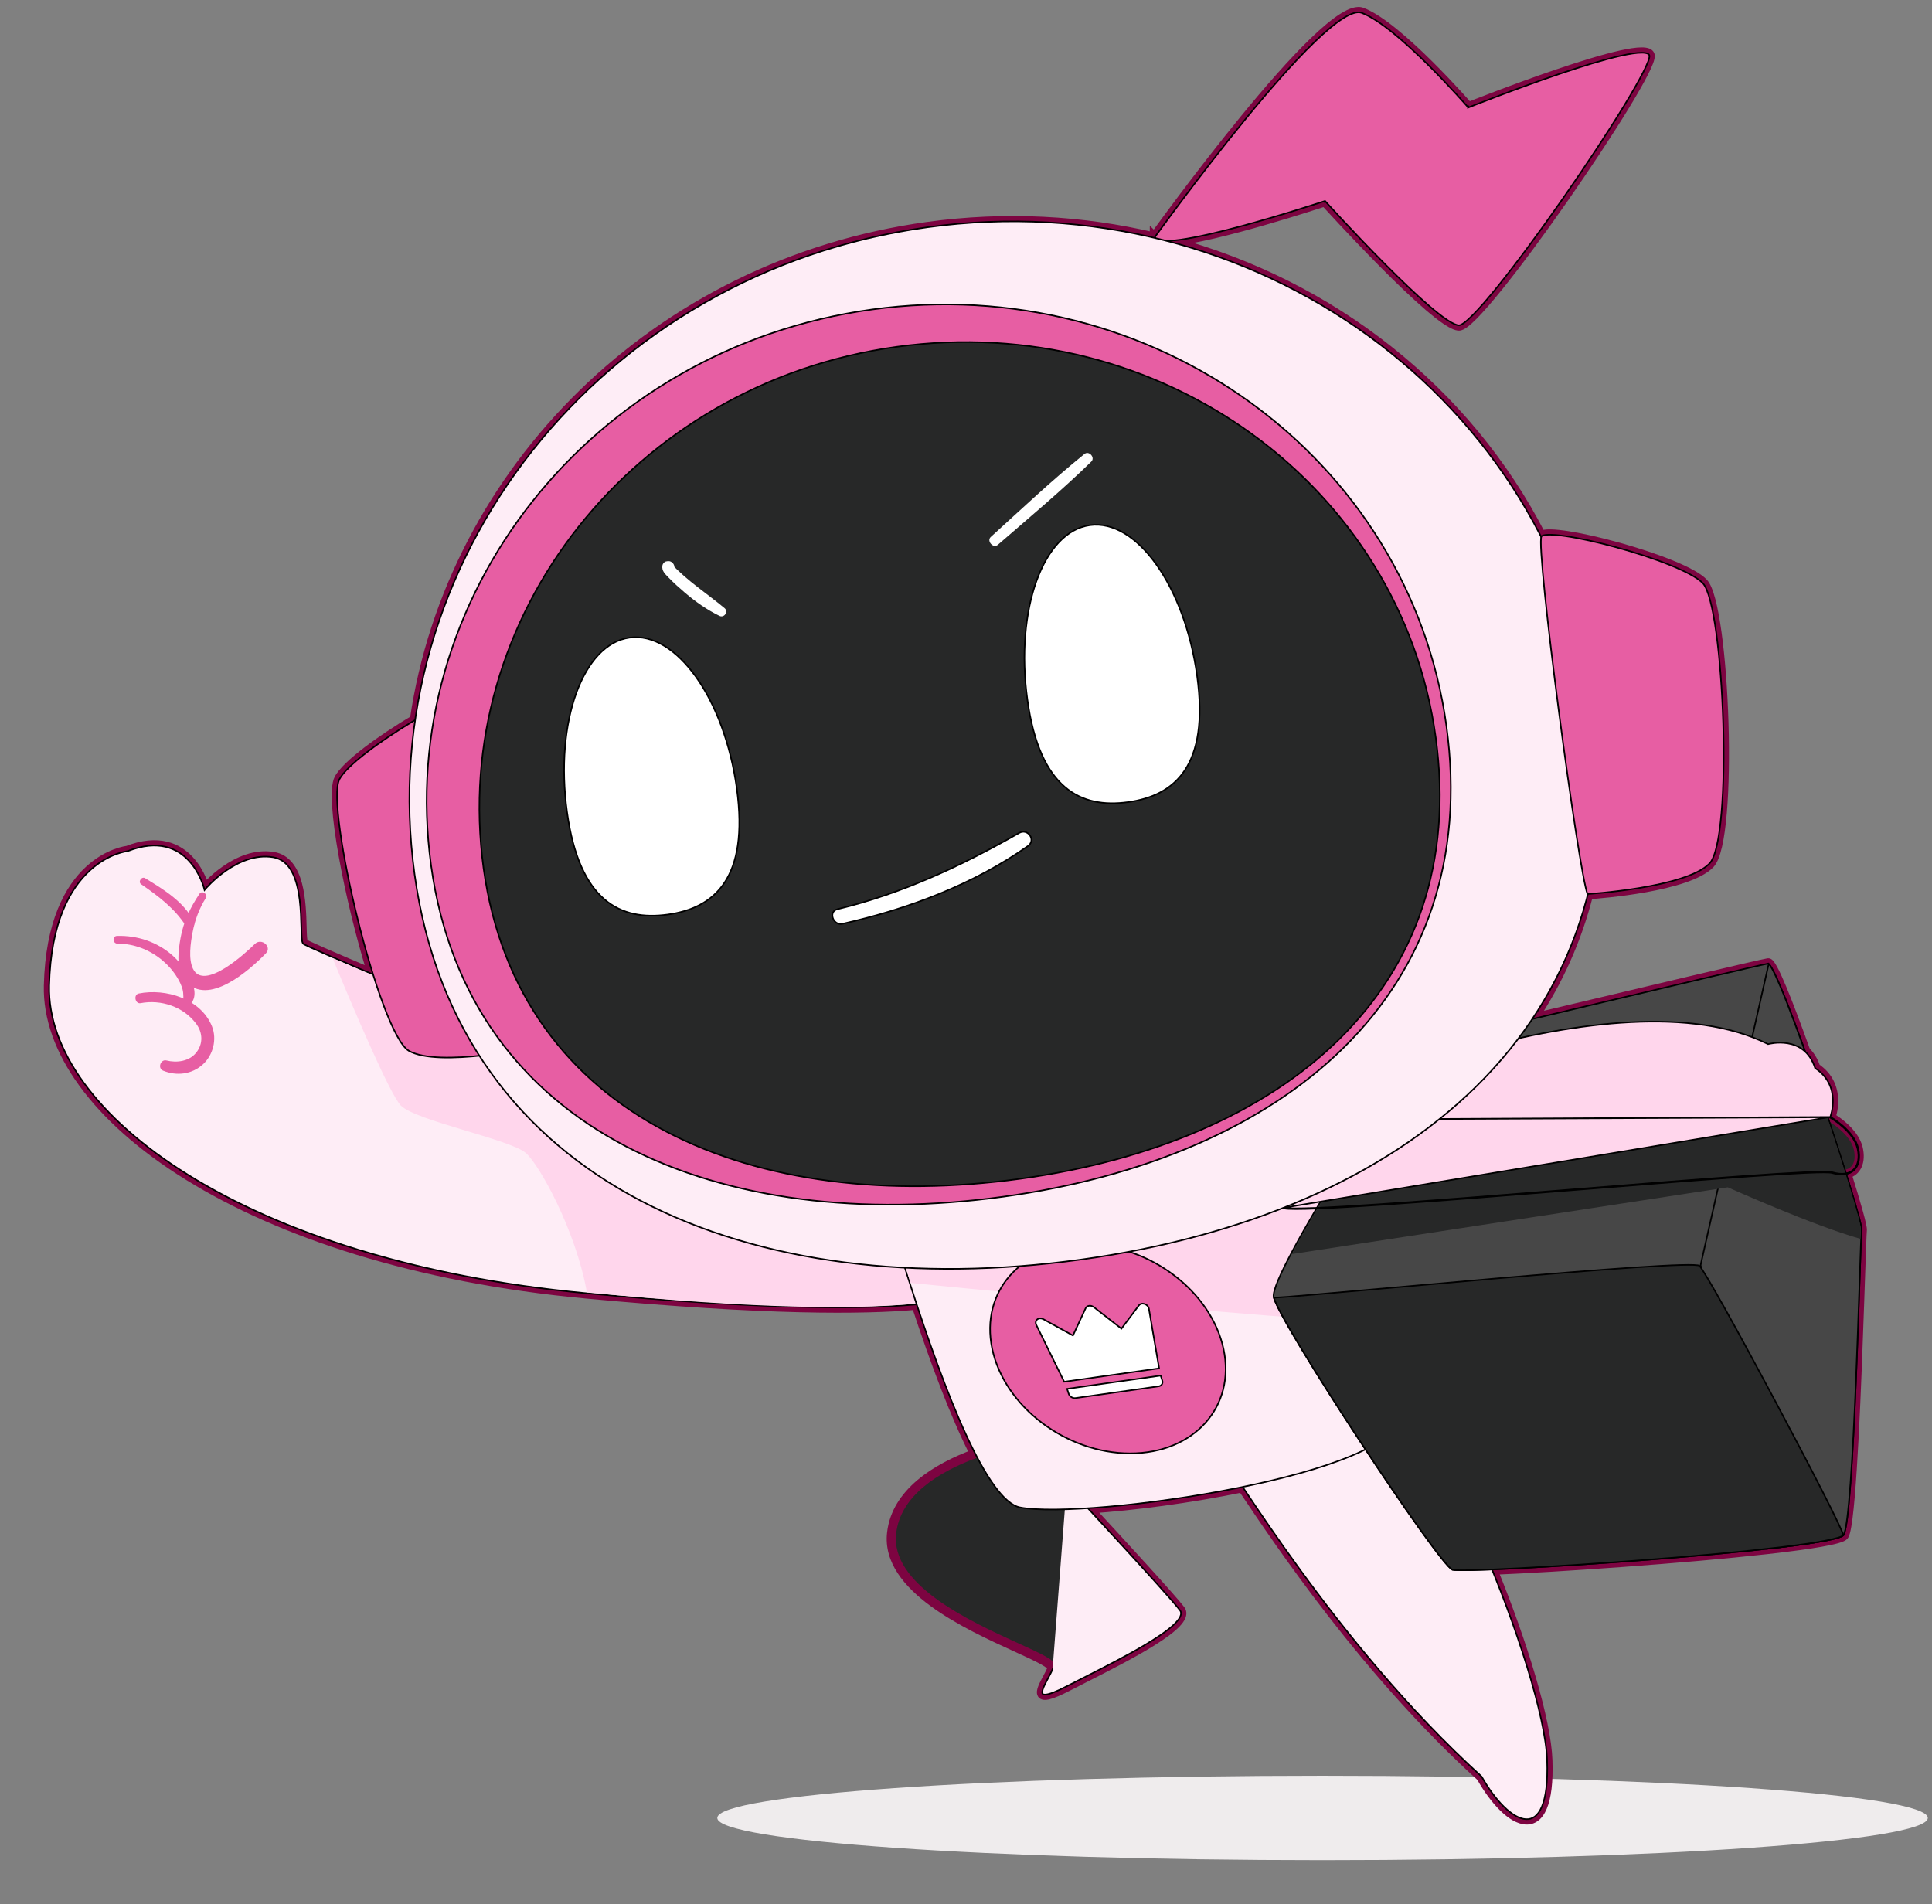 <svg width="211" height="208" viewBox="0 0 211 208" fill="none" xmlns="http://www.w3.org/2000/svg">
<rect x="0" y="0" width="211" height="208" fill="#808080" stroke="none"/>
<g id="Personal Brand Cousellor">
<g id="Vector" style="mix-blend-mode:luminosity">
<path d="M144.44 203.17C180.948 203.17 210.543 201.106 210.543 198.561C210.543 196.015 180.948 193.952 144.44 193.952C107.932 193.952 78.337 196.015 78.337 198.561C78.337 201.106 107.932 203.17 144.44 203.17Z" fill="#EFECED"/>
</g>
<g id="Group 1000002640">
<g id="pink outline">
<mask id="path-2-outside-1_1640_25029" maskUnits="userSpaceOnUse" x="4.283" y="0.264" width="200" height="200" fill="black">
<rect fill="white" x="4.283" y="0.264" width="200" height="200"/>
<path fill-rule="evenodd" clip-rule="evenodd" d="M126.064 25.837C126.064 25.837 144.751 -0.18 148.741 1.327C152.73 2.835 160.382 11.648 160.382 11.648C160.382 11.648 179.919 3.862 180.22 6.074C180.523 8.286 161.731 35.636 159.338 35.614C156.945 35.593 144.687 22.045 144.687 22.045C144.687 22.045 132.678 26.027 127.946 26.363C145.47 31.054 160.247 42.713 168.333 58.484C169.62 57.483 183.746 61.193 186.047 63.657C188.403 66.18 189.398 91.667 186.755 94.376C184.31 96.882 174.884 97.624 173.488 97.721C172.241 102.621 170.222 107.108 167.533 111.167C178.473 108.564 192.407 105.261 193.108 105.161C193.567 105.095 195.299 109.445 197.215 114.809C197.661 115.226 198.046 115.807 198.306 116.609C201.293 118.6 199.966 122.029 199.966 122.029C199.966 122.029 202.51 123.468 202.953 125.459C203.267 126.872 202.8 127.951 201.711 128.22C202.753 131.549 203.441 133.992 203.394 134.362C203.353 134.692 203.281 136.815 203.178 139.846V139.846V139.846V139.847V139.847V139.847L203.178 139.856L203.178 139.859C203.154 140.551 203.129 141.289 203.103 142.064C202.798 150.922 202.285 164.556 201.564 167.294C201.511 167.493 201.458 167.634 201.403 167.712C201.241 167.944 200.31 168.197 198.827 168.457C198.167 168.573 197.398 168.69 196.538 168.809C195.456 168.957 194.231 169.107 192.9 169.256V169.257L192.899 169.255C183.923 170.257 170.138 171.21 163.071 171.5C166.369 179.593 168.899 187.943 169.049 192.269C169.379 201.892 164.734 199.403 161.747 194.094C149.184 182.685 139.692 168.502 135.718 162.566L135.674 162.5C129.951 163.676 123.822 164.484 118.992 164.804C122.353 168.44 128.03 174.617 128.941 175.834C130.097 177.376 123.168 180.887 118.339 183.334L118.335 183.337L118.321 183.344C117.686 183.665 117.088 183.969 116.549 184.247C112.842 186.16 113.608 184.724 114.375 183.288C114.566 182.93 114.758 182.571 114.879 182.264C115.067 181.791 113.378 181.02 110.981 179.926L110.981 179.925C105.616 177.476 96.707 173.409 97.375 167.447C97.873 162.999 102.276 160.33 106.423 158.788C104.282 154.61 102.081 148.696 100.056 142.559C94.403 143.068 83.756 143.173 64.022 141.332C26.69 137.847 4.955 121.587 5.287 107.65C5.62 93.713 13.915 92.883 13.915 92.883C20.718 90.228 22.378 97.031 22.378 97.031C22.378 97.031 25.862 92.883 29.843 93.546C32.796 94.038 32.92 98.637 32.99 101.251C33.014 102.162 33.032 102.831 33.161 103.003C33.263 103.138 36.121 104.386 40.614 106.288C38.096 98.191 35.967 87.06 36.996 85.072C37.803 83.516 41.595 80.773 45.262 78.584C49.242 51.427 71.606 28.819 101.28 24.737C109.825 23.561 118.202 24.029 126.065 25.889C126.063 25.872 126.062 25.854 126.062 25.835L126.064 25.837Z"/>
</mask>
<path fill-rule="evenodd" clip-rule="evenodd" d="M126.064 25.837C126.064 25.837 144.751 -0.18 148.741 1.327C152.73 2.835 160.382 11.648 160.382 11.648C160.382 11.648 179.919 3.862 180.22 6.074C180.523 8.286 161.731 35.636 159.338 35.614C156.945 35.593 144.687 22.045 144.687 22.045C144.687 22.045 132.678 26.027 127.946 26.363C145.47 31.054 160.247 42.713 168.333 58.484C169.62 57.483 183.746 61.193 186.047 63.657C188.403 66.18 189.398 91.667 186.755 94.376C184.31 96.882 174.884 97.624 173.488 97.721C172.241 102.621 170.222 107.108 167.533 111.167C178.473 108.564 192.407 105.261 193.108 105.161C193.567 105.095 195.299 109.445 197.215 114.809C197.661 115.226 198.046 115.807 198.306 116.609C201.293 118.6 199.966 122.029 199.966 122.029C199.966 122.029 202.51 123.468 202.953 125.459C203.267 126.872 202.8 127.951 201.711 128.22C202.753 131.549 203.441 133.992 203.394 134.362C203.353 134.692 203.281 136.815 203.178 139.846V139.846V139.846V139.847V139.847V139.847L203.178 139.856L203.178 139.859C203.154 140.551 203.129 141.289 203.103 142.064C202.798 150.922 202.285 164.556 201.564 167.294C201.511 167.493 201.458 167.634 201.403 167.712C201.241 167.944 200.31 168.197 198.827 168.457C198.167 168.573 197.398 168.69 196.538 168.809C195.456 168.957 194.231 169.107 192.9 169.256V169.257L192.899 169.255C183.923 170.257 170.138 171.21 163.071 171.5C166.369 179.593 168.899 187.943 169.049 192.269C169.379 201.892 164.734 199.403 161.747 194.094C149.184 182.685 139.692 168.502 135.718 162.566L135.674 162.5C129.951 163.676 123.822 164.484 118.992 164.804C122.353 168.44 128.03 174.617 128.941 175.834C130.097 177.376 123.168 180.887 118.339 183.334L118.335 183.337L118.321 183.344C117.686 183.665 117.088 183.969 116.549 184.247C112.842 186.16 113.608 184.724 114.375 183.288C114.566 182.93 114.758 182.571 114.879 182.264C115.067 181.791 113.378 181.02 110.981 179.926L110.981 179.925C105.616 177.476 96.707 173.409 97.375 167.447C97.873 162.999 102.276 160.33 106.423 158.788C104.282 154.61 102.081 148.696 100.056 142.559C94.403 143.068 83.756 143.173 64.022 141.332C26.69 137.847 4.955 121.587 5.287 107.65C5.62 93.713 13.915 92.883 13.915 92.883C20.718 90.228 22.378 97.031 22.378 97.031C22.378 97.031 25.862 92.883 29.843 93.546C32.796 94.038 32.92 98.637 32.99 101.251C33.014 102.162 33.032 102.831 33.161 103.003C33.263 103.138 36.121 104.386 40.614 106.288C38.096 98.191 35.967 87.06 36.996 85.072C37.803 83.516 41.595 80.773 45.262 78.584C49.242 51.427 71.606 28.819 101.28 24.737C109.825 23.561 118.202 24.029 126.065 25.889C126.063 25.872 126.062 25.854 126.062 25.835L126.064 25.837Z" fill="#272828"/>
<path d="M148.741 1.327L148.917 0.86L148.917 0.86L148.741 1.327ZM126.064 25.837L125.711 26.19L126.127 26.604L126.469 26.128L126.064 25.837ZM160.382 11.648L160.006 11.976L160.238 12.243L160.567 12.112L160.382 11.648ZM180.22 6.074L179.726 6.141L179.726 6.141L180.22 6.074ZM159.338 35.614L159.334 36.113L159.338 35.614ZM144.687 22.045L145.057 21.71L144.839 21.469L144.53 21.571L144.687 22.045ZM127.946 26.363L127.911 25.865L127.817 26.845L127.946 26.363ZM168.333 58.484L167.889 58.712L168.164 59.248L168.64 58.878L168.333 58.484ZM186.047 63.657L185.682 63.997L186.047 63.657ZM186.755 94.376L187.112 94.725L187.112 94.725L186.755 94.376ZM173.488 97.721L173.454 97.223L173.094 97.248L173.005 97.598L173.488 97.721ZM167.533 111.167L167.117 110.891L166.419 111.945L167.649 111.652L167.533 111.167ZM193.108 105.161L193.037 104.667L193.108 105.161ZM197.215 114.809L196.745 114.977L196.786 115.091L196.874 115.173L197.215 114.809ZM198.306 116.609L197.831 116.763L197.885 116.928L198.029 117.024L198.306 116.609ZM199.966 122.029L199.5 121.849L199.345 122.251L199.72 122.464L199.966 122.029ZM202.953 125.459L202.466 125.567V125.567L202.953 125.459ZM201.711 128.22L201.592 127.736L201.077 127.863L201.235 128.369L201.711 128.22ZM203.394 134.362L203.889 134.424V134.424L203.394 134.362ZM203.178 139.846L202.679 139.829L202.679 139.837V139.846H203.178ZM203.178 139.847L203.677 139.865L203.677 139.856V139.847H203.178ZM203.178 139.856L202.679 139.838L202.679 139.842L203.178 139.856ZM203.178 139.859L203.676 139.876L203.676 139.874L203.178 139.859ZM203.103 142.064L203.601 142.081L203.103 142.064ZM201.564 167.294L201.081 167.167L201.081 167.167L201.564 167.294ZM201.403 167.712L201.812 167.998L201.812 167.998L201.403 167.712ZM198.827 168.457L198.74 167.966H198.74L198.827 168.457ZM196.538 168.809L196.47 168.314H196.47L196.538 168.809ZM192.9 169.256L192.844 168.76L192.401 168.809V169.256H192.9ZM192.9 169.257L192.414 169.373L193.399 169.257H192.9ZM192.899 169.255L193.385 169.14L193.282 168.711L192.844 168.759L192.899 169.255ZM163.071 171.5L163.051 171.001L162.341 171.031L162.609 171.688L163.071 171.5ZM169.049 192.269L169.547 192.252V192.252L169.049 192.269ZM161.747 194.094L162.182 193.849L162.143 193.779L162.083 193.724L161.747 194.094ZM135.718 162.566L136.133 162.288H136.133L135.718 162.566ZM135.674 162.5L136.089 162.222L135.902 161.943L135.573 162.011L135.674 162.5ZM118.992 164.804L118.959 164.306L117.917 164.375L118.626 165.143L118.992 164.804ZM128.941 175.834L128.542 176.133L128.542 176.134L128.941 175.834ZM118.339 183.334L118.563 183.78L118.565 183.779L118.339 183.334ZM118.335 183.337L118.111 182.891L118.11 182.891L118.335 183.337ZM118.321 183.344L118.095 182.899L118.095 182.899L118.321 183.344ZM116.549 184.247L116.32 183.803L116.32 183.803L116.549 184.247ZM114.375 183.288L113.935 183.053L114.375 183.288ZM114.879 182.264L114.416 182.08L114.416 182.08L114.879 182.264ZM110.981 179.926L111.188 179.472L111.177 179.467L111.166 179.462L110.981 179.926ZM110.981 179.925L110.774 180.379L110.785 180.384L110.796 180.389L110.981 179.925ZM97.375 167.447L97.871 167.503L97.375 167.447ZM106.423 158.788L106.597 159.256L107.123 159.06L106.867 158.561L106.423 158.788ZM100.056 142.559L100.53 142.403L100.406 142.027L100.011 142.063L100.056 142.559ZM64.022 141.332L63.976 141.828L64.022 141.332ZM5.287 107.65L4.788 107.638L5.287 107.65ZM13.915 92.883L13.965 93.379L14.033 93.372L14.097 93.348L13.915 92.883ZM22.378 97.031L21.893 97.149L22.126 98.106L22.76 97.352L22.378 97.031ZM29.843 93.546L29.761 94.038L29.843 93.546ZM32.99 101.251L32.491 101.264L32.99 101.251ZM33.161 103.003L33.56 102.703L33.56 102.703L33.161 103.003ZM40.614 106.288L40.419 106.747L41.409 107.166L41.09 106.14L40.614 106.288ZM36.996 85.072L36.553 84.843L36.996 85.072ZM45.262 78.584L45.518 79.013L45.722 78.891L45.756 78.656L45.262 78.584ZM101.28 24.737L101.348 25.231L101.28 24.737ZM126.065 25.889L125.95 26.375L126.643 26.538L126.56 25.831L126.065 25.889ZM126.062 25.835L126.414 25.482L125.574 24.644L125.563 25.831L126.062 25.835ZM148.917 0.86C148.525 0.712 148.096 0.752 147.684 0.876C147.268 1.002 146.82 1.23 146.353 1.526C145.418 2.12 144.333 3.04 143.168 4.162C140.833 6.41 138.109 9.539 135.52 12.701C132.929 15.866 130.464 19.077 128.647 21.495C127.738 22.705 126.992 23.717 126.472 24.427C126.212 24.782 126.009 25.061 125.871 25.252C125.801 25.348 125.748 25.421 125.713 25.47C125.695 25.495 125.681 25.514 125.672 25.526C125.668 25.533 125.664 25.537 125.662 25.541C125.661 25.542 125.66 25.544 125.659 25.544C125.659 25.545 125.659 25.545 125.659 25.545C125.659 25.546 125.658 25.546 126.064 25.837C126.469 26.128 126.469 26.128 126.469 26.128C126.469 26.127 126.469 26.127 126.47 26.127C126.47 26.126 126.471 26.125 126.472 26.123C126.474 26.12 126.478 26.116 126.482 26.109C126.491 26.097 126.504 26.078 126.522 26.054C126.557 26.005 126.61 25.933 126.678 25.838C126.816 25.648 127.018 25.37 127.277 25.017C127.795 24.309 128.539 23.301 129.445 22.095C131.257 19.683 133.713 16.483 136.292 13.333C138.874 10.179 141.569 7.087 143.86 4.88C145.008 3.775 146.037 2.909 146.888 2.369C147.314 2.098 147.677 1.921 147.973 1.831C148.273 1.741 148.457 1.753 148.564 1.794L148.917 0.86ZM160.382 11.648C160.759 11.321 160.759 11.321 160.759 11.321C160.759 11.321 160.759 11.321 160.759 11.321C160.758 11.32 160.758 11.32 160.758 11.319C160.757 11.318 160.755 11.317 160.753 11.314C160.749 11.31 160.744 11.303 160.736 11.295C160.721 11.278 160.699 11.253 160.67 11.22C160.613 11.154 160.528 11.058 160.419 10.935C160.2 10.69 159.884 10.338 159.492 9.911C158.709 9.057 157.622 7.902 156.409 6.699C155.197 5.497 153.854 4.242 152.557 3.189C151.272 2.145 149.994 1.267 148.917 0.86L148.564 1.794C149.482 2.141 150.657 2.931 151.928 3.963C153.189 4.987 154.507 6.218 155.706 7.408C156.905 8.597 157.981 9.739 158.757 10.585C159.145 11.008 159.458 11.356 159.673 11.598C159.781 11.72 159.864 11.814 159.921 11.878C159.949 11.91 159.97 11.935 159.985 11.951C159.992 11.96 159.997 11.966 160.001 11.97C160.002 11.972 160.004 11.973 160.005 11.974C160.005 11.975 160.005 11.975 160.005 11.975C160.006 11.975 160.006 11.976 160.006 11.976C160.006 11.976 160.006 11.976 160.382 11.648ZM180.715 6.006C180.664 5.635 180.4 5.416 180.135 5.309C179.887 5.209 179.585 5.178 179.28 5.179C178.661 5.18 177.83 5.313 176.885 5.525C174.984 5.95 172.493 6.723 170.028 7.559C167.56 8.397 165.102 9.303 163.263 10C162.343 10.348 161.577 10.644 161.041 10.853C160.773 10.958 160.563 11.041 160.419 11.097C160.347 11.126 160.292 11.148 160.255 11.162C160.236 11.17 160.222 11.175 160.212 11.179C160.208 11.181 160.204 11.182 160.201 11.184C160.2 11.184 160.199 11.184 160.199 11.185C160.198 11.185 160.198 11.185 160.198 11.185C160.198 11.185 160.198 11.185 160.382 11.648C160.567 12.112 160.567 12.112 160.567 12.112C160.568 12.112 160.568 12.112 160.568 12.112C160.569 12.111 160.569 12.111 160.571 12.111C160.573 12.11 160.576 12.108 160.581 12.106C160.59 12.103 160.604 12.097 160.622 12.09C160.659 12.075 160.714 12.054 160.785 12.026C160.928 11.969 161.137 11.887 161.404 11.783C161.937 11.575 162.7 11.28 163.617 10.933C165.45 10.239 167.895 9.337 170.349 8.504C172.806 7.67 175.256 6.911 177.103 6.498C178.032 6.291 178.776 6.178 179.283 6.177C179.541 6.176 179.69 6.206 179.761 6.234C179.815 6.256 179.739 6.236 179.726 6.141L180.715 6.006ZM159.334 36.113C159.518 36.115 159.69 36.053 159.827 35.987C159.97 35.917 160.119 35.822 160.268 35.711C160.566 35.49 160.911 35.176 161.289 34.793C162.049 34.025 162.991 32.934 164.041 31.632C166.145 29.024 168.716 25.528 171.199 21.967C173.683 18.406 176.084 14.771 177.848 11.886C178.728 10.444 179.455 9.182 179.953 8.206C180.201 7.719 180.398 7.293 180.529 6.946C180.594 6.773 180.647 6.611 180.68 6.465C180.712 6.327 180.736 6.164 180.715 6.006L179.726 6.141C179.723 6.121 179.73 6.146 179.708 6.241C179.688 6.328 179.652 6.445 179.595 6.594C179.483 6.891 179.305 7.28 179.064 7.752C178.583 8.695 177.872 9.932 176.996 11.365C175.246 14.229 172.857 17.846 170.381 21.396C167.905 24.947 165.348 28.422 163.265 31.006C162.222 32.298 161.305 33.359 160.58 34.091C160.217 34.458 159.913 34.732 159.673 34.91C159.553 34.999 159.46 35.056 159.392 35.089C159.317 35.125 159.307 35.115 159.343 35.115L159.334 36.113ZM144.687 22.045C144.317 22.38 144.318 22.38 144.318 22.38C144.318 22.38 144.318 22.38 144.318 22.38C144.318 22.381 144.319 22.381 144.32 22.382C144.321 22.384 144.324 22.386 144.327 22.39C144.333 22.396 144.342 22.406 144.353 22.419C144.377 22.445 144.411 22.483 144.457 22.533C144.548 22.632 144.681 22.778 144.851 22.964C145.192 23.336 145.681 23.866 146.275 24.503C147.464 25.775 149.075 27.473 150.761 29.173C152.446 30.871 154.214 32.578 155.715 33.864C156.464 34.506 157.157 35.052 157.746 35.441C158.041 35.636 158.319 35.797 158.573 35.913C158.818 36.024 159.081 36.111 159.334 36.113L159.343 35.115C159.296 35.115 159.183 35.094 158.985 35.004C158.796 34.918 158.566 34.787 158.296 34.609C157.757 34.253 157.1 33.737 156.364 33.106C154.894 31.846 153.148 30.162 151.469 28.47C149.792 26.78 148.189 25.09 147.005 23.821C146.413 23.187 145.925 22.659 145.587 22.29C145.417 22.105 145.285 21.96 145.195 21.861C145.15 21.811 145.115 21.774 145.092 21.748C145.081 21.735 145.072 21.726 145.066 21.72C145.063 21.716 145.061 21.714 145.06 21.712C145.059 21.712 145.058 21.711 145.058 21.71C145.058 21.71 145.058 21.71 145.058 21.71C145.057 21.71 145.057 21.71 144.687 22.045ZM127.981 26.861C130.409 26.688 134.646 25.592 138.23 24.557C140.032 24.037 141.685 23.527 142.887 23.148C143.489 22.958 143.977 22.801 144.316 22.691C144.486 22.636 144.617 22.593 144.707 22.564C144.752 22.549 144.786 22.538 144.809 22.53C144.821 22.526 144.83 22.523 144.835 22.521C144.838 22.52 144.841 22.52 144.842 22.519C144.843 22.519 144.843 22.519 144.844 22.518C144.844 22.518 144.844 22.518 144.844 22.518C144.844 22.518 144.845 22.518 144.687 22.045C144.53 21.571 144.53 21.571 144.53 21.571C144.53 21.571 144.53 21.571 144.53 21.571C144.53 21.571 144.529 21.572 144.528 21.572C144.527 21.572 144.525 21.573 144.522 21.574C144.516 21.576 144.508 21.579 144.497 21.582C144.474 21.59 144.44 21.601 144.396 21.616C144.307 21.645 144.176 21.687 144.008 21.742C143.672 21.851 143.185 22.008 142.587 22.196C141.39 22.574 139.745 23.081 137.953 23.599C134.348 24.639 130.215 25.702 127.911 25.865L127.981 26.861ZM168.777 58.257C160.624 42.355 145.729 30.607 128.075 25.881L127.817 26.845C145.211 31.501 159.87 43.072 167.889 58.712L168.777 58.257ZM186.411 63.316C186.069 62.95 185.541 62.592 184.918 62.249C184.287 61.901 183.522 61.55 182.677 61.206C180.987 60.519 178.946 59.849 176.944 59.291C174.942 58.732 172.964 58.28 171.399 58.031C170.618 57.906 169.926 57.83 169.38 57.819C169.107 57.813 168.856 57.824 168.642 57.857C168.443 57.888 168.209 57.949 168.027 58.09L168.64 58.878C168.619 58.895 168.646 58.867 168.796 58.843C168.931 58.822 169.118 58.812 169.359 58.817C169.841 58.827 170.482 58.895 171.242 59.016C172.759 59.258 174.698 59.7 176.676 60.252C178.653 60.803 180.656 61.461 182.301 62.13C183.124 62.465 183.851 62.8 184.437 63.123C185.032 63.45 185.449 63.748 185.682 63.997L186.411 63.316ZM187.112 94.725C187.342 94.49 187.522 94.164 187.671 93.801C187.821 93.432 187.952 92.99 188.066 92.494C188.295 91.501 188.466 90.247 188.588 88.831C188.832 85.996 188.881 82.456 188.774 78.931C188.668 75.406 188.404 71.88 188.018 69.072C187.825 67.669 187.599 66.434 187.345 65.463C187.218 64.978 187.081 64.55 186.932 64.195C186.788 63.848 186.618 63.538 186.411 63.316L185.682 63.997C185.77 64.091 185.884 64.275 186.012 64.58C186.136 64.877 186.259 65.258 186.38 65.716C186.62 66.633 186.839 67.825 187.029 69.208C187.409 71.972 187.671 75.461 187.777 78.962C187.883 82.463 187.833 85.961 187.594 88.745C187.474 90.139 187.308 91.341 187.094 92.27C186.987 92.735 186.871 93.121 186.747 93.424C186.62 93.733 186.499 93.924 186.398 94.028L187.112 94.725ZM173.523 98.219C174.228 98.17 176.954 97.958 179.817 97.443C181.247 97.185 182.725 96.849 184.007 96.415C185.273 95.986 186.415 95.439 187.112 94.725L186.398 94.028C185.873 94.566 184.92 95.052 183.687 95.47C182.47 95.882 181.046 96.207 179.64 96.461C176.829 96.967 174.145 97.175 173.454 97.223L173.523 98.219ZM167.949 111.442C170.668 107.337 172.711 102.799 173.972 97.844L173.005 97.598C171.772 102.443 169.776 106.878 167.117 110.891L167.949 111.442ZM193.037 104.667C192.834 104.696 191.799 104.929 190.242 105.289C188.665 105.654 186.515 106.158 184.046 106.74C179.107 107.903 172.888 109.38 167.418 110.681L167.649 111.652C173.119 110.351 179.337 108.874 184.275 107.711C186.744 107.129 188.892 106.626 190.467 106.261C192.061 105.893 193.031 105.676 193.179 105.655L193.037 104.667ZM197.685 114.641C196.726 111.957 195.811 109.518 195.076 107.757C194.709 106.878 194.383 106.155 194.114 105.652C193.982 105.403 193.853 105.188 193.732 105.031C193.673 104.955 193.6 104.871 193.513 104.804C193.439 104.747 193.267 104.634 193.037 104.667L193.179 105.655C193.09 105.667 193.018 105.649 192.975 105.633C192.934 105.617 192.91 105.599 192.904 105.595C192.894 105.587 192.907 105.595 192.943 105.641C193.012 105.731 193.109 105.887 193.234 106.121C193.479 106.582 193.791 107.27 194.155 108.141C194.88 109.879 195.788 112.298 196.745 114.977L197.685 114.641ZM198.781 116.455C198.497 115.58 198.069 114.925 197.556 114.445L196.874 115.173C197.253 115.528 197.595 116.034 197.831 116.763L198.781 116.455ZM199.966 122.029C200.431 122.209 200.431 122.209 200.431 122.209C200.431 122.209 200.431 122.208 200.431 122.208C200.432 122.208 200.432 122.207 200.432 122.207C200.432 122.206 200.433 122.205 200.433 122.203C200.434 122.2 200.436 122.197 200.437 122.192C200.441 122.183 200.445 122.171 200.451 122.156C200.461 122.125 200.476 122.081 200.493 122.027C200.527 121.917 200.571 121.762 200.614 121.57C200.698 121.188 200.777 120.653 200.754 120.047C200.708 118.823 200.241 117.299 198.583 116.194L198.029 117.024C199.358 117.91 199.72 119.096 199.757 120.084C199.776 120.585 199.71 121.032 199.639 121.355C199.604 121.516 199.567 121.644 199.541 121.729C199.527 121.772 199.516 121.805 199.509 121.825C199.505 121.835 199.503 121.842 199.501 121.846C199.501 121.848 199.5 121.85 199.5 121.85C199.5 121.85 199.5 121.85 199.5 121.85C199.5 121.85 199.5 121.85 199.5 121.85C199.5 121.85 199.5 121.85 199.5 121.85C199.5 121.849 199.5 121.849 199.966 122.029ZM203.44 125.35C203.183 124.197 202.338 123.252 201.623 122.623C201.258 122.301 200.908 122.046 200.65 121.872C200.52 121.784 200.413 121.716 200.337 121.67C200.299 121.646 200.269 121.628 200.247 121.616C200.237 121.61 200.228 121.605 200.222 121.601C200.219 121.599 200.217 121.598 200.215 121.597C200.214 121.596 200.213 121.596 200.213 121.596C200.212 121.595 200.212 121.595 200.212 121.595C200.212 121.595 200.212 121.595 200.211 121.595C200.211 121.595 200.211 121.595 199.966 122.029C199.72 122.464 199.72 122.464 199.72 122.463C199.72 122.463 199.72 122.463 199.72 122.463C199.72 122.463 199.72 122.463 199.72 122.463C199.72 122.463 199.72 122.463 199.72 122.464C199.721 122.464 199.722 122.465 199.724 122.466C199.727 122.468 199.733 122.471 199.741 122.476C199.758 122.485 199.782 122.5 199.815 122.52C199.88 122.56 199.975 122.62 200.091 122.698C200.323 122.856 200.638 123.085 200.964 123.372C201.632 123.96 202.279 124.729 202.466 125.567L203.44 125.35ZM201.831 128.705C202.526 128.533 203.038 128.092 203.314 127.471C203.583 126.867 203.613 126.128 203.44 125.35L202.466 125.567C202.607 126.202 202.56 126.711 202.402 127.066C202.251 127.406 201.986 127.639 201.592 127.736L201.831 128.705ZM203.889 134.424C203.905 134.302 203.888 134.162 203.871 134.054C203.853 133.929 203.823 133.778 203.784 133.606C203.707 133.261 203.591 132.808 203.442 132.268C203.143 131.187 202.709 129.738 202.188 128.071L201.235 128.369C201.755 130.032 202.186 131.468 202.48 132.534C202.627 133.067 202.739 133.502 202.81 133.823C202.846 133.984 202.871 134.11 202.885 134.203C202.901 134.313 202.896 134.33 202.899 134.3L203.889 134.424ZM203.677 139.863C203.728 138.347 203.772 137.06 203.808 136.11C203.844 135.143 203.872 134.561 203.889 134.424L202.899 134.3C202.875 134.493 202.846 135.137 202.811 136.072C202.775 137.024 202.731 138.314 202.679 139.829L203.677 139.863ZM203.677 139.846V139.846H202.679V139.846H203.677ZM203.677 139.846V139.846H202.679V139.846H203.677ZM203.677 139.847V139.846H202.679V139.847H203.677ZM203.677 139.847V139.847H202.679V139.847H203.677ZM203.677 139.847V139.847H202.679V139.847H203.677ZM203.676 139.874L203.677 139.865L202.679 139.829L202.679 139.838L203.676 139.874ZM203.676 139.874L203.677 139.87L202.679 139.842L202.679 139.845L203.676 139.874ZM203.601 142.081C203.628 141.306 203.653 140.568 203.676 139.876L202.679 139.843C202.656 140.534 202.631 141.272 202.604 142.047L203.601 142.081ZM202.046 167.421C202.239 166.688 202.409 165.278 202.563 163.485C202.718 161.676 202.859 159.432 202.988 157C203.245 152.137 203.449 146.51 203.601 142.081L202.604 142.047C202.452 146.476 202.247 152.095 201.991 156.948C201.863 159.375 201.722 161.606 201.569 163.4C201.414 165.21 201.249 166.531 201.081 167.167L202.046 167.421ZM201.812 167.998C201.922 167.841 201.993 167.622 202.046 167.421L201.081 167.167C201.058 167.255 201.037 167.322 201.018 167.37C200.998 167.422 200.989 167.435 200.995 167.426L201.812 167.998ZM198.913 168.948C199.661 168.817 200.284 168.686 200.747 168.554C200.977 168.488 201.182 168.419 201.347 168.344C201.488 168.28 201.688 168.175 201.812 167.998L200.995 167.426C201.037 167.365 201.06 167.379 200.935 167.435C200.833 167.481 200.682 167.535 200.474 167.594C200.06 167.712 199.476 167.836 198.74 167.966L198.913 168.948ZM196.606 169.303C197.47 169.184 198.245 169.066 198.913 168.948L198.74 167.966C198.088 168.08 197.326 168.197 196.47 168.314L196.606 169.303ZM192.955 169.751C194.289 169.602 195.519 169.452 196.606 169.303L196.47 168.314C195.393 168.462 194.172 168.611 192.844 168.76L192.955 169.751ZM193.399 169.257V169.256H192.401V169.257H193.399ZM192.414 169.371L192.414 169.373L193.385 169.142L193.385 169.14L192.414 169.371ZM163.092 171.998C170.168 171.708 183.965 170.754 192.955 169.751L192.844 168.759C183.881 169.759 170.107 170.712 163.051 171.001L163.092 171.998ZM169.547 192.252C169.47 190.024 168.785 186.806 167.719 183.157C166.65 179.498 165.187 175.371 163.533 171.312L162.609 171.688C164.253 175.722 165.704 179.816 166.762 183.437C167.822 187.069 168.477 190.188 168.55 192.287L169.547 192.252ZM161.312 194.338C162.076 195.696 162.954 196.888 163.846 197.759C164.722 198.613 165.683 199.227 166.614 199.279C167.098 199.306 167.563 199.18 167.97 198.875C168.37 198.576 168.686 198.127 168.927 197.554C169.405 196.417 169.631 194.682 169.547 192.252L168.55 192.286C168.632 194.668 168.401 196.23 168.007 197.167C167.813 197.631 167.59 197.913 167.373 198.076C167.163 198.232 166.933 198.297 166.67 198.283C166.108 198.251 165.368 197.849 164.543 197.044C163.735 196.256 162.912 195.146 162.182 193.849L161.312 194.338ZM135.304 162.844C139.277 168.779 148.799 183.008 161.412 194.463L162.083 193.724C149.57 182.361 140.107 168.225 136.133 162.288L135.304 162.844ZM135.259 162.777L135.304 162.844L136.133 162.288L136.089 162.222L135.259 162.777ZM119.025 165.302C123.878 164.98 130.03 164.169 135.774 162.988L135.573 162.011C129.872 163.182 123.765 163.987 118.959 164.306L119.025 165.302ZM129.341 175.535C128.867 174.902 127.198 173.031 125.255 170.891C123.3 168.738 121.039 166.284 119.359 164.465L118.626 165.143C120.306 166.96 122.564 169.412 124.516 171.561C126.479 173.723 128.104 175.549 128.542 176.133L129.341 175.535ZM118.565 183.779C120.973 182.559 123.935 181.058 126.15 179.667C127.252 178.975 128.204 178.289 128.811 177.659C129.111 177.346 129.363 177.012 129.486 176.666C129.617 176.295 129.606 175.889 129.341 175.535L128.542 176.134C128.566 176.165 128.59 176.206 128.545 176.332C128.492 176.482 128.353 176.695 128.092 176.966C127.574 177.505 126.708 178.138 125.619 178.822C123.451 180.184 120.534 181.663 118.114 182.889L118.565 183.779ZM118.559 183.782L118.563 183.78L118.115 182.889L118.111 182.891L118.559 183.782ZM118.546 183.789L118.56 183.782L118.11 182.891L118.095 182.899L118.546 183.789ZM116.778 184.69C117.315 184.413 117.911 184.111 118.547 183.789L118.095 182.899C117.461 183.22 116.861 183.524 116.32 183.803L116.778 184.69ZM113.935 183.053C113.747 183.405 113.54 183.791 113.406 184.129C113.339 184.298 113.28 184.48 113.255 184.657C113.231 184.825 113.227 185.06 113.354 185.276C113.497 185.519 113.736 185.628 113.966 185.658C114.18 185.685 114.417 185.652 114.662 185.589C115.156 185.463 115.844 185.172 116.778 184.69L116.32 183.803C115.401 184.278 114.795 184.525 114.414 184.623C114.221 184.672 114.126 184.672 114.094 184.668C114.078 184.666 114.16 184.677 114.214 184.77C114.254 184.837 114.232 184.87 114.243 184.797C114.252 184.733 114.279 184.634 114.334 184.497C114.443 184.222 114.619 183.89 114.815 183.523L113.935 183.053ZM114.416 182.08C114.307 182.355 114.13 182.687 113.935 183.053L114.815 183.523C115.002 183.172 115.209 182.786 115.343 182.448L114.416 182.08ZM110.774 180.379C111.98 180.93 112.98 181.387 113.657 181.764C113.999 181.954 114.225 182.106 114.349 182.22C114.411 182.278 114.42 182.301 114.414 182.289C114.403 182.264 114.376 182.181 114.416 182.08L115.343 182.448C115.43 182.229 115.391 182.018 115.314 181.857C115.242 181.707 115.131 181.584 115.025 181.486C114.81 181.288 114.498 181.09 114.142 180.892C113.422 180.491 112.379 180.015 111.188 179.472L110.774 180.379ZM110.796 180.389L110.796 180.389L111.166 179.462L111.166 179.462L110.796 180.389ZM96.879 167.392C96.513 170.659 98.78 173.319 101.62 175.405C104.483 177.509 108.1 179.159 110.774 180.379L111.188 179.472C108.497 178.243 104.977 176.634 102.211 174.601C99.422 172.552 97.569 170.197 97.871 167.503L96.879 167.392ZM106.249 158.32C104.148 159.102 101.951 160.179 100.209 161.646C98.463 163.117 97.147 165.004 96.879 167.392L97.871 167.503C98.102 165.442 99.236 163.771 100.852 162.409C102.472 161.045 104.551 160.016 106.597 159.256L106.249 158.32ZM99.582 142.716C101.608 148.857 103.819 154.801 105.979 159.016L106.867 158.561C104.744 154.418 102.553 148.536 100.53 142.403L99.582 142.716ZM63.976 141.828C83.723 143.671 94.404 143.569 100.101 143.056L100.011 142.063C94.402 142.567 83.789 142.675 64.069 140.835L63.976 141.828ZM4.788 107.638C4.616 114.873 10.155 122.558 20.267 128.834C30.407 135.127 45.252 140.081 63.976 141.828L64.069 140.835C45.46 139.098 30.772 134.179 20.794 127.987C10.788 121.777 5.626 114.364 5.786 107.662L4.788 107.638ZM13.915 92.883C13.866 92.386 13.865 92.386 13.865 92.386C13.865 92.386 13.864 92.386 13.864 92.386C13.863 92.387 13.862 92.387 13.861 92.387C13.859 92.387 13.856 92.387 13.853 92.388C13.847 92.388 13.839 92.389 13.829 92.391C13.809 92.393 13.781 92.397 13.745 92.403C13.675 92.413 13.576 92.431 13.451 92.458C13.203 92.513 12.854 92.606 12.438 92.763C11.605 93.078 10.5 93.648 9.388 94.673C7.153 96.733 4.957 100.565 4.788 107.638L5.786 107.662C5.95 100.798 8.069 97.246 10.064 95.407C11.068 94.482 12.058 93.974 12.79 93.697C13.157 93.559 13.459 93.478 13.665 93.433C13.769 93.41 13.848 93.397 13.899 93.388C13.925 93.385 13.943 93.382 13.955 93.38C13.96 93.38 13.964 93.379 13.966 93.379C13.967 93.379 13.967 93.379 13.967 93.379C13.967 93.379 13.967 93.379 13.966 93.379C13.966 93.379 13.966 93.379 13.966 93.379C13.966 93.379 13.965 93.379 13.915 92.883ZM22.378 97.031C22.862 96.912 22.862 96.912 22.862 96.912C22.862 96.912 22.862 96.911 22.862 96.911C22.862 96.91 22.862 96.91 22.861 96.909C22.861 96.908 22.861 96.906 22.86 96.903C22.859 96.899 22.857 96.893 22.855 96.885C22.851 96.869 22.845 96.847 22.838 96.82C22.822 96.765 22.799 96.687 22.767 96.59C22.705 96.395 22.607 96.124 22.469 95.809C22.193 95.18 21.746 94.36 21.064 93.623C20.379 92.882 19.451 92.218 18.223 91.926C16.994 91.633 15.51 91.725 13.734 92.418L14.097 93.348C15.722 92.713 16.997 92.66 17.992 92.897C18.988 93.133 19.75 93.672 20.331 94.3C20.914 94.931 21.307 95.646 21.555 96.21C21.678 96.49 21.764 96.73 21.818 96.897C21.846 96.981 21.865 97.047 21.877 97.09C21.883 97.112 21.887 97.127 21.89 97.138C21.891 97.142 21.892 97.146 21.893 97.148C21.893 97.149 21.893 97.15 21.893 97.15C21.893 97.15 21.893 97.15 21.893 97.15C21.893 97.15 21.893 97.149 21.893 97.149C21.893 97.149 21.893 97.149 22.378 97.031ZM29.925 93.054C27.744 92.691 25.742 93.648 24.332 94.63C23.62 95.127 23.039 95.643 22.636 96.035C22.434 96.232 22.276 96.398 22.168 96.516C22.113 96.575 22.071 96.622 22.043 96.655C22.028 96.672 22.017 96.685 22.009 96.694C22.005 96.698 22.002 96.702 22 96.705C21.999 96.706 21.998 96.707 21.997 96.708C21.997 96.708 21.996 96.709 21.996 96.709C21.996 96.709 21.996 96.709 21.996 96.709C21.996 96.71 21.995 96.71 22.378 97.031C22.76 97.352 22.759 97.352 22.759 97.352C22.759 97.352 22.759 97.352 22.759 97.352C22.759 97.352 22.759 97.352 22.759 97.352C22.76 97.352 22.76 97.351 22.761 97.35C22.762 97.349 22.764 97.347 22.766 97.344C22.772 97.337 22.781 97.327 22.793 97.313C22.817 97.286 22.854 97.244 22.902 97.191C23 97.085 23.145 96.933 23.332 96.75C23.707 96.386 24.246 95.907 24.903 95.449C26.231 94.523 27.961 93.739 29.761 94.038L29.925 93.054ZM33.489 101.238C33.454 99.942 33.406 98.079 32.98 96.475C32.558 94.888 31.706 93.351 29.925 93.054L29.761 94.038C30.933 94.234 31.62 95.242 32.016 96.731C32.407 98.203 32.456 99.946 32.491 101.264L33.489 101.238ZM33.56 102.703C33.6 102.757 33.591 102.78 33.573 102.687C33.558 102.615 33.545 102.509 33.534 102.365C33.511 102.078 33.501 101.698 33.489 101.238L32.491 101.264C32.503 101.715 32.514 102.125 32.539 102.443C32.551 102.602 32.569 102.753 32.594 102.883C32.616 102.993 32.658 103.164 32.763 103.303L33.56 102.703ZM40.808 105.828C38.562 104.878 36.727 104.091 35.442 103.526C34.798 103.243 34.296 103.017 33.949 102.854C33.775 102.773 33.645 102.709 33.559 102.663C33.514 102.64 33.488 102.625 33.474 102.617C33.468 102.612 33.47 102.614 33.478 102.62C33.482 102.623 33.491 102.63 33.503 102.64C33.513 102.65 33.536 102.671 33.56 102.703L32.763 103.303C32.81 103.366 32.864 103.406 32.88 103.418C32.905 103.437 32.93 103.453 32.95 103.466C32.992 103.492 33.042 103.519 33.094 103.547C33.201 103.603 33.346 103.674 33.525 103.757C33.883 103.926 34.395 104.156 35.04 104.44C36.332 105.008 38.172 105.796 40.419 106.747L40.808 105.828ZM36.553 84.843C36.376 85.186 36.292 85.662 36.255 86.188C36.218 86.729 36.227 87.382 36.275 88.119C36.371 89.594 36.623 91.445 36.983 93.476C37.705 97.54 38.872 102.367 40.137 106.436L41.09 106.14C39.838 102.111 38.681 97.325 37.966 93.302C37.608 91.289 37.364 89.479 37.271 88.055C37.225 87.342 37.217 86.737 37.251 86.257C37.285 85.762 37.36 85.456 37.439 85.302L36.553 84.843ZM45.007 78.156C43.161 79.257 41.279 80.501 39.753 81.669C38.99 82.253 38.31 82.823 37.765 83.352C37.228 83.872 36.793 84.381 36.553 84.843L37.439 85.302C37.603 84.986 37.944 84.568 38.46 84.068C38.967 83.576 39.615 83.032 40.36 82.462C41.848 81.322 43.696 80.1 45.518 79.013L45.007 78.156ZM101.212 24.243C71.325 28.354 48.781 51.128 44.769 78.512L45.756 78.656C49.702 51.725 71.887 29.284 101.348 25.231L101.212 24.243ZM126.18 25.403C118.258 23.529 109.819 23.059 101.212 24.243L101.348 25.231C109.832 24.064 118.146 24.528 125.95 26.375L126.18 25.403ZM125.563 25.831C125.563 25.869 125.565 25.908 125.569 25.947L126.56 25.831C126.561 25.835 126.561 25.838 126.561 25.84L125.563 25.831ZM126.416 25.483L126.414 25.482L125.71 26.188L125.711 26.19L126.416 25.483Z" fill="#7D0441" mask="url(#path-2-outside-1_1640_25029)"/>
</g>
<g id="Group 1000002636">
<path id="Vector_2" d="M144.688 22.044C144.662 21.966 144.662 21.966 144.661 21.966L144.661 21.966L144.658 21.967L144.648 21.97L144.608 21.983L144.452 22.034C144.316 22.079 144.116 22.144 143.861 22.226C143.351 22.391 142.623 22.623 141.75 22.894C140.003 23.436 137.673 24.134 135.345 24.757C133.016 25.38 130.692 25.927 128.952 26.17C128.081 26.291 127.363 26.335 126.866 26.276C126.617 26.247 126.432 26.193 126.313 26.116C126.207 26.049 126.154 25.967 126.146 25.864L126.185 25.811C126.221 25.761 126.273 25.689 126.342 25.593C126.48 25.403 126.682 25.125 126.942 24.771C127.46 24.062 128.206 23.052 129.113 21.845C130.926 19.43 133.386 16.226 135.971 13.069C138.555 9.912 141.263 6.804 143.572 4.581C144.727 3.468 145.78 2.58 146.665 2.018C147.108 1.736 147.507 1.538 147.853 1.433C148.199 1.328 148.486 1.319 148.711 1.405C149.696 1.777 150.913 2.603 152.191 3.64C153.466 4.676 154.795 5.917 155.999 7.112C157.204 8.307 158.284 9.455 159.064 10.304C159.453 10.728 159.767 11.078 159.984 11.322C160.092 11.444 160.176 11.539 160.233 11.604L160.298 11.678L160.314 11.696L160.319 11.701L160.32 11.702L160.32 11.703C160.32 11.703 160.32 11.703 160.383 11.648M144.688 22.044C144.749 21.989 144.749 21.989 144.75 21.989L144.75 21.989L144.752 21.991L144.758 21.998L144.785 22.027L144.887 22.141C144.978 22.24 145.111 22.385 145.28 22.57C145.62 22.941 146.108 23.47 146.701 24.105C147.887 25.375 149.494 27.069 151.175 28.763C152.856 30.457 154.61 32.151 156.094 33.422C156.835 34.057 157.507 34.586 158.067 34.955C158.348 35.14 158.598 35.284 158.814 35.382C159.031 35.481 159.207 35.53 159.339 35.531C159.395 35.531 159.473 35.511 159.573 35.463C159.673 35.414 159.789 35.341 159.921 35.243C160.185 35.047 160.506 34.757 160.876 34.383C161.615 33.636 162.543 32.563 163.589 31.266C165.681 28.673 168.243 25.189 170.722 21.634C173.201 18.079 175.596 14.455 177.351 11.582C178.229 10.145 178.946 8.898 179.434 7.941C179.679 7.462 179.864 7.058 179.985 6.741C180.045 6.582 180.088 6.446 180.113 6.334C180.139 6.221 180.146 6.139 180.138 6.085L180.138 6.085C180.125 5.985 180.059 5.906 179.917 5.849C179.772 5.79 179.56 5.76 179.282 5.761C178.728 5.762 177.948 5.883 177.012 6.092C175.143 6.51 172.676 7.275 170.216 8.11C167.756 8.945 165.305 9.849 163.47 10.544C162.552 10.892 161.788 11.187 161.253 11.395C160.986 11.5 160.776 11.582 160.633 11.639L160.469 11.703L160.428 11.72L160.417 11.724L160.414 11.725L160.414 11.725C160.414 11.725 160.414 11.726 160.383 11.648M144.688 22.044L144.749 21.989L144.713 21.948L144.662 21.966L144.688 22.044ZM160.383 11.648L160.414 11.726L160.359 11.747L160.32 11.703L160.383 11.648Z" fill="#E75EA3" stroke="black" stroke-width="0.166"/>
<path id="Vector_3" d="M133.859 159.761C133.851 159.752 133.842 159.744 133.834 159.736C133.85 159.72 133.868 159.701 133.889 159.679C133.968 159.597 134.085 159.478 134.236 159.326C134.537 159.022 134.976 158.592 135.52 158.082C136.61 157.062 138.127 155.726 139.835 154.463C141.543 153.2 143.439 152.013 145.289 151.285C147.139 150.557 148.93 150.296 150.437 150.866C151.184 151.149 152.034 151.852 152.951 152.898C153.866 153.942 154.841 155.319 155.842 156.94C157.843 160.181 159.941 164.388 161.858 168.824C163.776 173.26 165.511 177.924 166.788 182.079C168.066 186.236 168.883 189.877 168.965 192.271C169.048 194.673 168.819 196.307 168.391 197.328C168.177 197.837 167.915 198.188 167.622 198.408C167.33 198.626 167.002 198.717 166.647 198.697C165.931 198.657 165.099 198.167 164.253 197.341C163.409 196.518 162.564 195.374 161.82 194.052L161.813 194.04L161.803 194.031C153.679 186.653 146.838 178.113 141.945 171.396C139.499 168.037 137.54 165.135 136.151 163.061C136.025 162.874 135.904 162.693 135.788 162.519C135.261 161.733 134.831 161.09 134.504 160.618C134.304 160.33 134.141 160.104 134.018 159.947C133.956 159.869 133.903 159.806 133.859 159.761Z" fill="#FEEDF6" stroke="black" stroke-width="0.166"/>
<path id="Vector_4" d="M116.505 162.119C116.444 162.176 116.444 162.176 116.444 162.176L116.444 162.176L116.446 162.178L116.452 162.184L116.476 162.21L116.569 162.31L116.924 162.693C117.231 163.024 117.671 163.498 118.203 164.073C119.266 165.222 120.698 166.773 122.171 168.378C125.119 171.591 128.224 175.015 128.875 175.885L128.875 175.885C129.015 176.072 129.022 176.295 128.899 176.565C128.774 176.839 128.519 177.149 128.153 177.489C127.421 178.166 126.272 178.935 124.932 179.727C122.882 180.94 120.397 182.199 118.304 183.26C117.661 183.585 117.056 183.892 116.511 184.173L116.549 184.247L116.511 184.173C115.352 184.771 114.643 185.035 114.239 185.079C114.036 185.101 113.933 185.066 113.883 185.016C113.834 184.967 113.811 184.881 113.831 184.739C113.851 184.6 113.91 184.427 113.995 184.229C114.08 184.033 114.189 183.818 114.306 183.596C114.352 183.509 114.399 183.42 114.447 183.33C114.639 182.971 114.833 182.607 114.957 182.295M114.957 182.295C114.957 182.295 114.957 182.295 114.957 182.295L114.88 182.265L114.957 182.295Z" fill="#FEEDF6" stroke="black" stroke-width="0.166"/>
<path id="Vector_5" d="M13.924 92.965L13.924 92.965L13.924 92.965L13.935 92.964L13.946 92.96C15.634 92.301 16.996 92.232 18.088 92.492C19.181 92.752 20.013 93.343 20.637 94.017C21.261 94.693 21.677 95.452 21.936 96.043C22.066 96.338 22.156 96.59 22.214 96.769C22.243 96.858 22.264 96.929 22.277 96.977C22.284 97.001 22.289 97.02 22.292 97.032L22.296 97.046L22.297 97.049L22.297 97.05L22.297 97.05L22.336 97.21L22.442 97.084L22.378 97.03L22.442 97.084L22.442 97.084L22.442 97.083L22.444 97.081L22.451 97.073L22.48 97.039C22.506 97.009 22.546 96.965 22.596 96.91C22.699 96.799 22.849 96.64 23.042 96.452C23.429 96.076 23.985 95.581 24.665 95.108C26.027 94.158 27.871 93.302 29.83 93.628C30.793 93.789 31.448 94.399 31.898 95.249C32.35 96.102 32.592 97.189 32.726 98.284C32.856 99.343 32.884 100.402 32.907 101.254L32.91 101.341C32.921 101.773 32.932 102.15 32.956 102.44C32.968 102.585 32.984 102.71 33.004 102.811C33.025 102.909 33.052 102.996 33.095 103.053C33.108 103.069 33.125 103.082 33.137 103.091C33.152 103.101 33.17 103.113 33.191 103.125C33.233 103.149 33.29 103.18 33.361 103.216C33.503 103.288 33.706 103.384 33.964 103.503C34.481 103.74 35.224 104.068 36.161 104.475C38.034 105.287 40.684 106.412 43.852 107.743C50.189 110.406 58.599 113.895 67.019 117.369C75.44 120.843 83.871 124.302 90.248 126.902C93.437 128.203 96.113 129.288 98.017 130.054C98.969 130.437 99.729 130.74 100.263 130.95C100.53 131.055 100.742 131.137 100.893 131.194C100.968 131.222 101.029 131.244 101.075 131.26C101.095 131.268 101.114 131.274 101.13 131.279L106.058 141.3C106.016 141.323 105.95 141.356 105.854 141.398C105.654 141.485 105.324 141.606 104.81 141.741C103.782 142.011 102.02 142.338 99.088 142.555C93.225 142.99 82.695 142.991 64.031 141.249C45.374 139.507 30.62 134.574 20.575 128.34C10.525 122.102 5.205 114.576 5.371 107.652C5.536 100.7 7.687 97.032 9.783 95.101C10.831 94.134 11.869 93.6 12.644 93.308C13.031 93.162 13.352 93.076 13.576 93.027C13.688 93.002 13.776 92.987 13.835 92.977C13.865 92.973 13.887 92.97 13.902 92.968L13.919 92.966L13.923 92.965L13.924 92.965Z" fill="#FEEDF6" stroke="black" stroke-width="0.166"/>
<path id="Vector_6" d="M36.33 104.661C38.63 110.279 42.623 119.595 43.783 120.756C45.443 122.415 55.563 124.406 57.389 125.9C58.841 127.087 62.902 134.385 64.093 141.154C101.352 144.864 106.107 140.99 106.107 140.99L101.192 131.208C100.468 131.064 49.632 110.422 36.33 104.661Z" fill="#FFD6EC"/>
<path id="Vector_7" d="M111.425 164.648L111.41 164.73L111.425 164.648C110.986 164.567 110.525 164.316 110.046 163.908C109.567 163.5 109.075 162.938 108.572 162.242C107.567 160.85 106.528 158.93 105.481 156.652C103.389 152.098 101.274 146.127 99.353 140.128C97.433 134.13 95.709 128.106 94.396 123.445C94.172 122.653 93.961 121.9 93.763 121.194C93.378 119.821 93.042 118.623 92.762 117.65C92.55 116.912 92.371 116.302 92.228 115.843C92.114 115.478 92.021 115.203 91.952 115.034C92.024 115.026 92.13 115.013 92.268 114.997C92.548 114.964 92.96 114.915 93.485 114.855C94.536 114.735 96.043 114.566 97.868 114.372C101.517 113.986 106.437 113.501 111.518 113.111C116.599 112.72 121.84 112.422 126.132 112.41C128.279 112.403 130.187 112.468 131.718 112.628C133.254 112.788 134.397 113.042 135.026 113.406C135.656 113.77 136.408 114.574 137.244 115.727C138.079 116.878 138.99 118.368 139.941 120.096C141.843 123.551 143.898 127.951 145.801 132.47C147.704 136.989 149.454 141.627 150.745 145.559C152.037 149.495 152.866 152.714 152.934 154.4C152.966 155.212 152.479 156.009 151.554 156.784C150.631 157.558 149.284 158.298 147.63 158.993C144.324 160.384 139.809 161.589 135.052 162.541C130.296 163.492 125.303 164.189 121.04 164.562C116.773 164.936 113.248 164.986 111.425 164.648Z" fill="#FEEDF6" stroke="black" stroke-width="0.166"/>
<path id="Vector_8" d="M135.068 113.334C129.901 110.342 91.83 114.965 91.83 114.965C92.374 116.051 95.609 128.134 99.446 140.123C115.336 141.695 135.825 143.646 150.495 144.551C146.512 132.748 138.837 115.516 135.068 113.334Z" fill="#FFD6EC"/>
<path id="Vector_9" d="M133.63 147.356L133.63 147.356C134.298 150.502 133.49 153.345 131.647 155.403C129.805 157.461 126.922 158.739 123.43 158.739C116.441 158.739 109.695 153.621 108.36 147.321C107.694 144.174 108.502 141.331 110.344 139.273C112.187 137.215 115.069 135.938 118.561 135.938C125.549 135.938 132.296 141.055 133.63 147.356Z" fill="#E75EA3" stroke="black" stroke-width="0.166"/>
<path id="Vector_10" d="M113.95 144.085L113.95 144.085L117.099 145.822L117.181 145.867L117.215 145.796L118.567 142.883C118.6 142.812 118.651 142.751 118.717 142.705C118.783 142.66 118.861 142.63 118.947 142.619C119.033 142.608 119.123 142.615 119.211 142.641C119.299 142.666 119.383 142.709 119.457 142.767L119.457 142.767L122.401 145.06L122.475 145.118L122.523 145.054L124.382 142.577C124.446 142.492 124.54 142.432 124.651 142.404C124.762 142.376 124.885 142.382 125.004 142.421C125.122 142.459 125.231 142.53 125.315 142.621C125.399 142.713 125.454 142.823 125.473 142.935L126.59 149.452L116.223 150.919L113.174 144.706L113.174 144.706C113.121 144.598 113.103 144.483 113.122 144.375C113.141 144.268 113.197 144.174 113.281 144.107C113.366 144.039 113.476 144 113.595 143.997C113.715 143.993 113.838 144.024 113.95 144.085ZM116.539 151.692L126.759 150.245L126.936 150.789C126.983 150.934 126.969 151.08 126.896 151.198C126.823 151.315 126.697 151.392 126.547 151.414L117.461 152.7C117.31 152.721 117.148 152.684 117.008 152.597C116.869 152.51 116.764 152.38 116.717 152.236L116.539 151.692Z" fill="white" stroke="black" stroke-width="0.166"/>
<path id="Vector_11" d="M21.793 97.612C20.797 99.086 20.04 100.658 19.723 102.419C19.463 103.856 19.195 105.931 20.222 107.134C22.695 110.036 27.268 105.948 29.033 104.132C29.747 103.398 28.551 102.392 27.831 103.102C26.813 104.105 22.269 108.301 21.073 105.803C20.551 104.712 20.82 102.951 21.035 101.82C21.288 100.49 21.763 99.209 22.489 98.065C22.74 97.669 22.059 97.216 21.793 97.611V97.612Z" fill="#E75EA3"/>
<path id="Vector_12" d="M15.412 96.578C17.284 97.863 19.089 99.219 20.325 101.165C20.677 101.72 21.445 101.161 21.154 100.606C20.023 98.441 17.866 97.152 15.847 95.914C15.465 95.68 15.039 96.322 15.413 96.579L15.412 96.578Z" fill="#E75EA3"/>
<path id="Vector_13" d="M12.837 103.068C14.622 103.054 16.368 103.745 17.732 104.889C18.375 105.429 18.929 106.066 19.366 106.785C19.608 107.182 19.812 107.605 19.935 108.054C20.077 108.571 19.995 109.038 20.05 109.559C20.077 109.812 20.396 110.03 20.624 109.84C22.367 108.39 20.014 105.386 18.834 104.348C17.158 102.873 15.006 102.156 12.784 102.221C12.237 102.238 12.296 103.069 12.839 103.066L12.837 103.068Z" fill="#E75EA3"/>
<path id="Vector_14" d="M15.354 109.567C17.59 109.142 20.016 109.946 21.41 111.795C22.145 112.77 22.211 114.004 21.421 114.978C20.648 115.933 19.308 116.101 18.178 115.825C17.533 115.667 17.184 116.681 17.809 116.938C19.289 117.545 20.966 117.35 22.17 116.242C23.276 115.225 23.715 113.518 23.153 112.106C21.949 109.088 18.083 107.918 15.148 108.514C14.553 108.635 14.754 109.681 15.356 109.567H15.354Z" fill="#E75EA3"/>
<path id="Vector_15" d="M139.099 141.647C139.072 141.501 139.099 141.269 139.185 140.952C139.271 140.639 139.412 140.253 139.601 139.804C139.979 138.907 140.547 137.767 141.245 136.468C142.641 133.869 144.554 130.641 146.493 127.457C148.053 124.895 149.63 122.364 150.969 120.215C151.294 119.694 151.604 119.195 151.897 118.724C152.648 117.517 153.283 116.49 153.74 115.729C153.969 115.349 154.154 115.034 154.287 114.796C154.354 114.677 154.408 114.576 154.448 114.496C154.475 114.442 154.496 114.395 154.512 114.356L154.575 114.341L154.889 114.266L156.081 113.981C157.109 113.736 158.578 113.385 160.345 112.964C163.878 112.121 168.602 110.996 173.362 109.866C178.122 108.736 182.918 107.6 186.596 106.737C188.436 106.305 189.996 105.942 191.132 105.681C192.271 105.419 192.979 105.262 193.12 105.242C193.119 105.242 193.119 105.242 193.119 105.242C193.119 105.243 193.138 105.244 193.183 105.286C193.228 105.328 193.283 105.396 193.347 105.492C193.476 105.684 193.633 105.973 193.815 106.349C194.178 107.099 194.635 108.184 195.151 109.496C196.182 112.121 197.447 115.65 198.67 119.228C199.893 122.804 201.075 126.428 201.941 129.24C202.374 130.646 202.727 131.848 202.967 132.74C203.087 133.186 203.179 133.554 203.238 133.83C203.267 133.968 203.288 134.083 203.3 134.172C203.313 134.263 203.315 134.321 203.312 134.351C203.29 134.522 203.262 135.146 203.225 136.104C203.189 137.055 203.146 138.34 203.095 139.85L203.093 139.896C202.989 142.955 202.855 146.926 202.689 150.908C202.523 154.89 202.326 158.881 202.098 161.98C201.984 163.53 201.862 164.855 201.733 165.845C201.668 166.339 201.602 166.749 201.534 167.059C201.5 167.215 201.466 167.344 201.432 167.446C201.397 167.55 201.365 167.621 201.335 167.663C201.312 167.697 201.254 167.742 201.146 167.794C201.041 167.845 200.9 167.898 200.723 167.953C200.369 168.062 199.881 168.175 199.276 168.29C198.067 168.52 196.399 168.757 194.424 168.995C190.475 169.469 185.302 169.941 180.117 170.345C174.933 170.749 169.739 171.086 165.747 171.291C163.751 171.394 162.057 171.463 160.815 171.491C160.193 171.505 159.686 171.509 159.312 171.502C159.124 171.498 158.971 171.491 158.853 171.482C158.733 171.473 158.658 171.461 158.622 171.449C158.592 171.438 158.539 171.406 158.464 171.342C158.39 171.28 158.3 171.193 158.196 171.082C157.987 170.861 157.723 170.549 157.411 170.158C156.788 169.377 155.977 168.284 155.044 166.976C153.179 164.362 150.825 160.894 148.503 157.358C146.18 153.823 143.889 150.22 142.148 147.336C141.277 145.894 140.544 144.632 140.013 143.648C139.748 143.156 139.534 142.735 139.379 142.395C139.222 142.054 139.128 141.802 139.099 141.647Z" fill="#474747" stroke="black" stroke-width="0.166"/>
<path id="Vector_16" d="M192.964 169.164C191.23 161.814 189.423 154.077 188.048 148.17C187.358 145.207 186.777 142.704 186.368 140.943C186.164 140.062 186.002 139.366 185.892 138.891L185.766 138.347L185.734 138.208L185.727 138.179L193.168 105.273C193.173 105.277 193.178 105.282 193.183 105.287C193.228 105.329 193.283 105.397 193.347 105.493C193.476 105.685 193.633 105.974 193.815 106.35C194.179 107.1 194.635 108.185 195.151 109.497C196.182 112.122 197.447 115.651 198.67 119.228C199.894 122.805 201.076 126.429 201.941 129.241C202.374 130.647 202.727 131.849 202.967 132.741C203.088 133.187 203.179 133.555 203.238 133.831C203.267 133.969 203.288 134.083 203.3 134.173C203.313 134.264 203.316 134.322 203.312 134.352C203.291 134.522 203.262 135.147 203.226 136.105C203.19 137.057 203.146 138.345 203.095 139.857L203.093 139.897C202.99 142.956 202.855 146.927 202.689 150.909C202.523 154.89 202.326 158.882 202.098 161.981C201.984 163.531 201.862 164.856 201.733 165.846C201.669 166.34 201.602 166.75 201.534 167.06C201.5 167.216 201.466 167.345 201.432 167.447C201.398 167.551 201.365 167.622 201.336 167.664C201.309 167.702 201.238 167.754 201.106 167.814C200.977 167.872 200.803 167.932 200.585 167.994C200.149 168.118 199.546 168.246 198.803 168.376C197.331 168.634 195.315 168.901 192.964 169.164Z" fill="#474747" stroke="black" stroke-width="0.166"/>
<path id="Vector_17" d="M141.103 136.968L188.698 129.68C188.698 129.68 198.069 133.873 203.176 135.303C203.193 134.949 203.225 134.41 203.236 134.318C203.314 133.7 201.335 127.275 199.083 120.609C188.454 120.431 167.001 120.064 151.382 119.738C148.244 124.774 143.644 132.14 141.103 136.968Z" fill="#272828"/>
<path id="Vector_18" d="M140.418 122.297L140.416 122.304L140.389 122.379C140.365 122.444 140.332 122.54 140.289 122.663C140.205 122.909 140.088 123.261 139.958 123.686C139.697 124.536 139.384 125.677 139.17 126.841C138.956 128.007 138.844 129.189 138.982 130.124C139.12 131.06 139.503 131.721 140.255 131.903C140.255 131.903 140.255 131.903 140.255 131.903M140.418 122.297L199.966 122.029C199.966 122.029 202.51 123.467 202.953 125.458C203.395 127.449 202.289 128.776 200.077 128.112C199.027 127.797 186.218 128.828 172.705 129.914C157.745 131.118 141.921 132.39 140.236 131.984L140.255 131.903M140.418 122.297C140.513 122.219 140.721 122.092 141.041 121.92C141.379 121.738 141.835 121.511 142.396 121.247C143.518 120.72 145.058 120.048 146.917 119.304C150.635 117.817 155.625 116.045 161.086 114.574C166.548 113.102 172.478 111.932 178.078 111.647C183.678 111.362 188.94 111.964 193.07 114.028L193.098 114.043L193.129 114.034L193.129 114.034L193.129 114.034L193.131 114.034L193.139 114.031C193.146 114.03 193.157 114.027 193.171 114.023C193.2 114.016 193.242 114.007 193.297 113.995C193.406 113.973 193.564 113.945 193.757 113.923C194.144 113.878 194.672 113.858 195.236 113.953C196.359 114.143 197.629 114.789 198.227 116.634L198.236 116.662L198.26 116.678C199.726 117.655 200.132 118.982 200.173 120.068C200.193 120.612 200.122 121.096 200.045 121.444C200.007 121.617 199.967 121.757 199.937 121.853C199.922 121.9 199.91 121.937 199.901 121.962L199.891 121.99L199.889 121.997L199.888 121.998L199.888 121.999L199.888 121.999M140.418 122.297L199.888 121.999M140.255 131.903C140.445 131.949 140.836 131.974 141.413 131.978C141.986 131.981 142.735 131.964 143.634 131.929C145.432 131.86 147.829 131.718 150.623 131.529C156.21 131.151 163.382 130.58 170.523 130.006C171.249 129.948 171.974 129.89 172.698 129.832C179.093 129.317 185.33 128.816 190.239 128.463C192.971 128.267 195.291 128.117 196.998 128.037C197.852 127.997 198.553 127.974 199.075 127.972C199.337 127.971 199.554 127.975 199.725 127.984C199.892 127.994 200.021 128.009 200.101 128.033C201.19 128.359 201.983 128.19 202.451 127.722C202.921 127.252 203.089 126.456 202.871 125.476C202.656 124.507 201.926 123.664 201.238 123.059C200.896 122.758 200.567 122.518 200.323 122.353C200.202 122.271 200.102 122.208 200.032 122.165C199.998 122.144 199.97 122.128 199.952 122.117L199.931 122.105L199.926 122.102L199.925 122.101L199.925 122.101L199.925 122.101L199.862 122.066L199.888 121.999M140.255 131.903L199.888 121.999" fill="#FFD6EC" stroke="black" stroke-width="0.166"/>
<path id="Vector_19" d="M58.376 113.628C58.392 113.972 58.394 114.223 58.38 114.374L58.318 114.387C58.24 114.404 58.125 114.427 57.977 114.457C57.682 114.516 57.257 114.598 56.737 114.69C55.696 114.875 54.274 115.102 52.75 115.27C51.226 115.438 49.602 115.546 48.157 115.495C46.707 115.444 45.45 115.232 44.65 114.769L44.65 114.769C44.459 114.658 44.252 114.46 44.032 114.177C43.812 113.896 43.584 113.535 43.349 113.104C42.88 112.244 42.387 111.111 41.892 109.793C40.903 107.157 39.905 103.786 39.06 100.376C38.214 96.967 37.521 93.522 37.138 90.74C36.946 89.348 36.833 88.124 36.816 87.153C36.808 86.667 36.824 86.247 36.867 85.901C36.909 85.555 36.978 85.289 37.07 85.111C37.263 84.74 37.635 84.292 38.147 83.793C38.658 83.294 39.305 82.749 40.04 82.183C41.511 81.051 43.336 79.839 45.142 78.754C46.948 77.669 48.734 76.713 50.128 76.093C50.825 75.783 51.422 75.558 51.873 75.444C52.098 75.386 52.283 75.357 52.424 75.357C52.568 75.357 52.647 75.388 52.684 75.427L52.684 75.427C52.703 75.446 52.733 75.499 52.771 75.597C52.808 75.691 52.849 75.818 52.894 75.976C52.985 76.292 53.089 76.728 53.205 77.266C53.436 78.343 53.713 79.829 54.017 81.591C54.625 85.115 55.34 89.742 56.014 94.412C56.688 99.081 57.32 103.793 57.763 107.487C57.984 109.333 58.158 110.925 58.266 112.13C58.32 112.732 58.357 113.237 58.376 113.628Z" fill="#E75EA3" stroke="black" stroke-width="0.166"/>
<path id="Vector_20" d="M174.308 77.744C176.655 94.807 171.482 108.537 161.272 118.615C151.06 128.697 135.803 135.131 117.977 137.583C100.15 140.035 83.146 138.04 70.015 131.169C56.887 124.299 47.625 112.555 45.278 95.494C40.583 61.367 65.658 29.721 101.291 24.819C136.925 19.917 169.613 43.615 174.308 77.744Z" fill="#FEEDF6" stroke="black" stroke-width="0.166"/>
<path id="Vector_21" d="M157.968 79.286C159.985 93.949 155.539 105.747 146.766 114.408C137.991 123.071 124.879 128.601 109.558 130.708C94.238 132.816 79.624 131.101 68.34 125.196C57.059 119.293 49.1 109.201 47.083 94.541C43.048 65.214 64.597 38.019 95.22 33.805C125.843 29.592 153.933 49.959 157.968 79.286Z" fill="#E75EA3" stroke="black" stroke-width="0.166"/>
<path id="Vector_22" d="M156.8 80.531L156.8 80.531C158.692 94.281 154.522 105.344 146.296 113.466C138.066 121.591 125.77 126.777 111.401 128.753C97.032 130.73 83.328 129.121 72.745 123.584C62.166 118.048 54.702 108.585 52.811 94.837C49.028 67.334 69.236 41.829 97.954 37.878C126.673 33.927 153.017 53.027 156.8 80.531Z" fill="#272828" stroke="black" stroke-width="0.166"/>
<path id="Vector_23" d="M173.432 97.641L173.371 97.645C173.317 97.504 173.25 97.26 173.172 96.922C173.084 96.54 172.984 96.044 172.873 95.45C172.652 94.261 172.389 92.681 172.104 90.844C171.533 87.168 170.87 82.46 170.258 77.782C169.645 73.104 169.085 68.456 168.718 64.899C168.535 63.12 168.401 61.615 168.333 60.515C168.299 59.965 168.281 59.518 168.283 59.19C168.284 59.025 168.289 58.892 168.299 58.791C168.31 58.686 168.324 58.628 168.337 58.604C168.362 58.556 168.43 58.506 168.569 58.467C168.704 58.429 168.89 58.407 169.123 58.401C169.588 58.39 170.223 58.445 170.978 58.555C172.488 58.775 174.466 59.214 176.498 59.771C178.53 60.328 180.614 61.003 182.336 61.696C183.197 62.042 183.967 62.393 184.594 62.734C185.222 63.077 185.701 63.408 185.986 63.713C186.124 63.86 186.261 64.097 186.396 64.419C186.53 64.74 186.659 65.141 186.782 65.611C187.028 66.55 187.25 67.759 187.441 69.151C187.824 71.934 188.087 75.438 188.193 78.949C188.299 82.46 188.249 85.975 188.008 88.781C187.888 90.184 187.719 91.407 187.499 92.363C187.39 92.841 187.267 93.25 187.132 93.581C186.997 93.912 186.85 94.16 186.696 94.318C186.05 94.979 184.897 95.523 183.515 95.963C182.137 96.403 180.544 96.737 179.031 96.987C177.519 97.237 176.088 97.403 175.036 97.506C174.51 97.557 174.078 97.593 173.778 97.616C173.629 97.628 173.511 97.636 173.432 97.641Z" fill="#E75EA3" stroke="black" stroke-width="0.166"/>
<path id="Vector_24" d="M80.468 86.121C81.144 91.036 80.528 94.3 79.115 96.421C77.703 98.54 75.484 99.535 72.915 99.888C70.347 100.241 67.941 99.882 66.01 98.223C64.076 96.563 62.602 93.587 61.926 88.671C61.25 83.758 61.684 79.169 62.927 75.723C64.172 72.274 66.218 69.993 68.755 69.644C71.292 69.295 73.879 70.939 76.009 73.924C78.136 76.905 79.793 81.207 80.468 86.121Z" fill="white" stroke="black" stroke-width="0.166"/>
<path id="Vector_25" d="M130.741 73.831H130.741L130.742 73.842C131.418 78.757 130.802 82.021 129.389 84.142C127.977 86.261 125.758 87.256 123.189 87.609C120.621 87.962 118.215 87.603 116.284 85.944C114.35 84.284 112.875 81.307 112.2 76.392L112.117 76.404L112.2 76.392C111.524 71.478 111.957 66.89 113.2 63.444C114.445 59.995 116.492 57.714 119.029 57.365C121.566 57.016 124.153 58.66 126.283 61.645C128.409 64.624 130.064 68.921 130.741 73.831Z" fill="white" stroke="black" stroke-width="0.166"/>
<path id="Vector_26" d="M92.027 100.894L91.966 100.907C91.473 100.986 91.095 100.662 90.961 100.272C90.891 100.069 90.89 99.856 90.969 99.681C91.046 99.508 91.205 99.363 91.474 99.298L91.474 99.298C98.548 97.594 105.012 94.566 111.301 90.978L111.301 90.978C111.779 90.705 112.248 90.898 112.486 91.246C112.605 91.42 112.663 91.629 112.637 91.832C112.61 92.034 112.499 92.237 112.266 92.402C106.278 96.618 99.148 99.294 92.027 100.894Z" fill="white" stroke="black" stroke-width="0.166"/>
<path id="Vector_27" d="M73.561 62.221C73.571 62.202 73.582 62.186 73.592 62.167C73.727 61.943 73.621 61.64 73.448 61.475C73.228 61.268 73.015 61.254 72.731 61.321C72.54 61.366 72.37 61.575 72.342 61.765C72.255 62.359 72.629 62.678 73.019 63.084C73.566 63.656 74.161 64.185 74.763 64.699C75.946 65.71 77.181 66.588 78.582 67.27C79.097 67.519 79.583 66.797 79.134 66.423C77.216 64.825 75.009 63.408 73.315 61.564C73.384 61.705 73.456 61.846 73.526 61.988C73.517 61.938 73.509 61.888 73.501 61.838C73.368 62.036 73.235 62.234 73.102 62.432C73.128 62.423 73.155 62.415 73.183 62.405C72.995 62.369 72.806 62.332 72.618 62.295C72.643 62.315 72.666 62.335 72.691 62.355C72.643 62.124 72.594 61.895 72.546 61.663C72.536 61.682 72.528 61.7 72.518 61.718C72.179 62.394 73.182 62.846 73.559 62.219L73.561 62.221Z" fill="white"/>
<path id="Vector_28" d="M108.972 59.508C112.41 56.523 115.922 53.599 119.184 50.419C119.635 49.98 118.936 49.185 118.44 49.584C114.896 52.445 111.577 55.586 108.205 58.647C107.725 59.082 108.477 59.939 108.974 59.508H108.972Z" fill="white"/>
<path id="Vector_29" d="M185.588 138.242L185.613 138.263C185.636 138.287 185.668 138.326 185.709 138.382C185.765 138.457 185.834 138.558 185.916 138.683C186.079 138.933 186.289 139.276 186.541 139.699C187.043 140.546 187.707 141.711 188.476 143.089C190.013 145.844 191.967 149.447 193.885 153.045C195.804 156.643 197.686 160.236 199.077 162.97C199.773 164.338 200.347 165.49 200.74 166.321C200.937 166.736 201.089 167.07 201.189 167.311C201.239 167.431 201.275 167.526 201.297 167.595C201.309 167.63 201.316 167.657 201.32 167.676C201.32 167.678 201.32 167.68 201.321 167.681C201.291 167.712 201.236 167.751 201.147 167.794C201.042 167.845 200.901 167.898 200.724 167.953C200.37 168.062 199.882 168.175 199.277 168.29C198.068 168.52 196.4 168.757 194.425 168.995C190.476 169.469 185.303 169.941 180.118 170.345C174.934 170.749 169.739 171.086 165.748 171.291C163.752 171.394 162.057 171.463 160.815 171.491C160.194 171.505 159.687 171.509 159.313 171.502C159.125 171.498 158.972 171.491 158.854 171.482C158.734 171.473 158.659 171.461 158.623 171.449C158.592 171.438 158.54 171.406 158.464 171.342C158.391 171.28 158.301 171.193 158.197 171.082C157.988 170.861 157.724 170.549 157.412 170.158C156.789 169.377 155.978 168.284 155.045 166.976C153.179 164.362 150.826 160.894 148.503 157.358C146.181 153.823 143.89 150.22 142.148 147.336C141.278 145.894 140.545 144.632 140.014 143.648C139.749 143.156 139.535 142.735 139.379 142.395C139.251 142.116 139.165 141.896 139.122 141.741C140.516 141.671 145.357 141.238 151.422 140.695C155.144 140.361 159.327 139.987 163.456 139.63C168.973 139.153 174.396 138.707 178.501 138.432C180.554 138.295 182.277 138.2 183.517 138.166C184.138 138.149 184.636 138.147 184.994 138.162C185.173 138.169 185.315 138.181 185.418 138.197C185.47 138.205 185.511 138.214 185.541 138.223C185.573 138.232 185.585 138.24 185.588 138.242Z" fill="#272828" stroke="black" stroke-width="0.166"/>
</g>
</g>
</g>
</svg>

